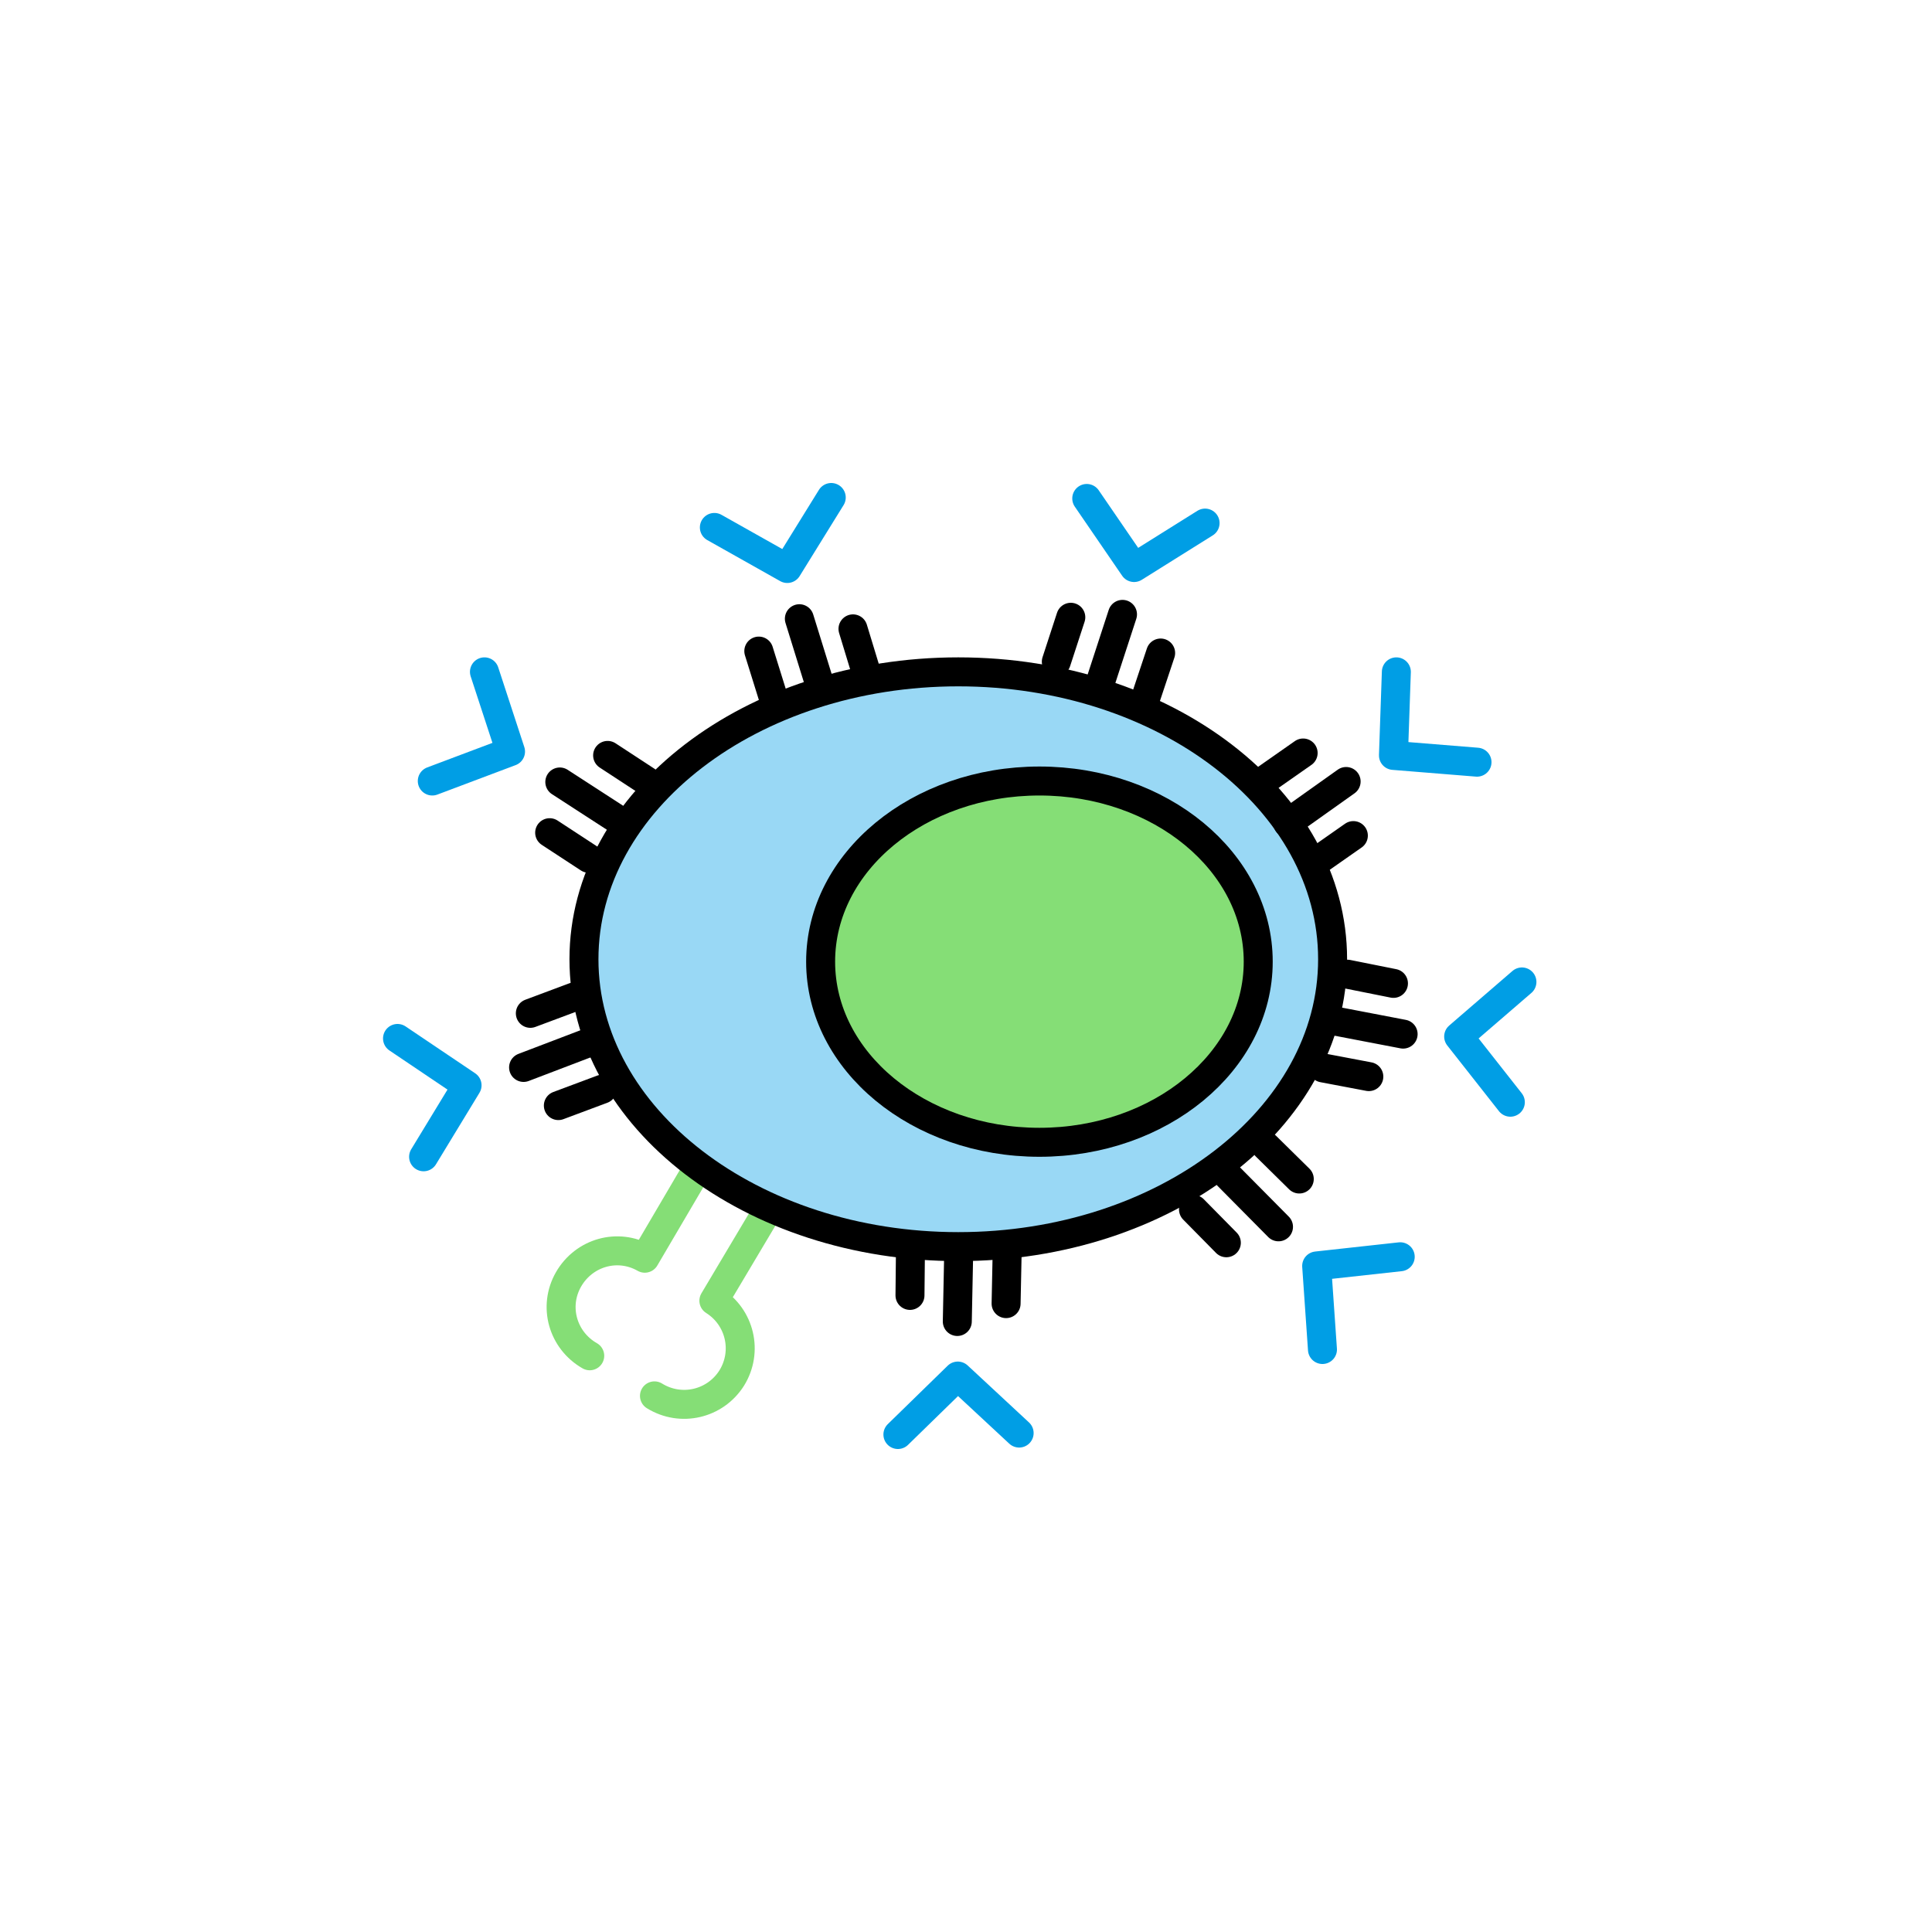 <svg width="400" height="400" viewBox="0 0 400 400" fill="none" xmlns="http://www.w3.org/2000/svg">
<path d="M135.5 289C141 292.4 148.1 290.7 151.5 285.3C154.9 279.8 153.2 272.7 147.8 269.3L160 248.8" stroke="#85DE76" stroke-width="6" stroke-miterlimit="10" stroke-linecap="round" stroke-linejoin="round"/>
<path d="M122.099 280.7C116.499 277.5 114.499 270.5 117.699 264.9C120.899 259.3 127.899 257.3 133.499 260.5L145.599 239.9" stroke="#85DE76" stroke-width="6" stroke-miterlimit="10" stroke-linecap="round" stroke-linejoin="round"/>
<path d="M198.402 258.1C241.204 258.1 275.902 231.461 275.902 198.6C275.902 165.739 241.204 139.1 198.402 139.1C155.6 139.1 120.902 165.739 120.902 198.6C120.902 231.461 155.6 258.1 198.402 258.1Z" fill="#99D8F5" stroke="black" stroke-width="6" stroke-miterlimit="10"/>
<path d="M165.5 128.1L169.9 142.3" stroke="black" stroke-width="6" stroke-miterlimit="10" stroke-linecap="round" stroke-linejoin="round"/>
<path d="M176.602 130.2L179.402 139.4" stroke="black" stroke-width="6" stroke-miterlimit="10" stroke-linecap="round" stroke-linejoin="round"/>
<path d="M157.102 134.8L160.002 144.1" stroke="black" stroke-width="6" stroke-miterlimit="10" stroke-linecap="round" stroke-linejoin="round"/>
<path d="M232.401 127.2L227.801 141.3" stroke="black" stroke-width="6" stroke-miterlimit="10" stroke-linecap="round" stroke-linejoin="round"/>
<path d="M240.299 135.2L237.199 144.5" stroke="black" stroke-width="6" stroke-miterlimit="10" stroke-linecap="round" stroke-linejoin="round"/>
<path d="M221.699 127.8L218.699 137" stroke="black" stroke-width="6" stroke-miterlimit="10" stroke-linecap="round" stroke-linejoin="round"/>
<path d="M278.702 161.8L266.602 170.4" stroke="black" stroke-width="6" stroke-miterlimit="10" stroke-linecap="round" stroke-linejoin="round"/>
<path d="M280.199 173L272.199 178.6" stroke="black" stroke-width="6" stroke-miterlimit="10" stroke-linecap="round" stroke-linejoin="round"/>
<path d="M269.801 155.9L261.801 161.5" stroke="black" stroke-width="6" stroke-miterlimit="10" stroke-linecap="round" stroke-linejoin="round"/>
<path d="M290.502 214.1L275.902 211.3" stroke="black" stroke-width="6" stroke-miterlimit="10" stroke-linecap="round" stroke-linejoin="round"/>
<path d="M283.402 222.9L273.902 221.1" stroke="black" stroke-width="6" stroke-miterlimit="10" stroke-linecap="round" stroke-linejoin="round"/>
<path d="M288.5 203.6L279 201.7" stroke="black" stroke-width="6" stroke-miterlimit="10" stroke-linecap="round" stroke-linejoin="round"/>
<path d="M264.699 254L254.199 243.4" stroke="black" stroke-width="6" stroke-miterlimit="10" stroke-linecap="round" stroke-linejoin="round"/>
<path d="M253.902 257.3L247.102 250.4" stroke="black" stroke-width="6" stroke-miterlimit="10" stroke-linecap="round" stroke-linejoin="round"/>
<path d="M269.002 244.1L262.102 237.3" stroke="black" stroke-width="6" stroke-miterlimit="10" stroke-linecap="round" stroke-linejoin="round"/>
<path d="M198.199 273.6L198.499 258.8" stroke="black" stroke-width="6" stroke-miterlimit="10" stroke-linecap="round" stroke-linejoin="round"/>
<path d="M188.402 268.2L188.502 258.5" stroke="black" stroke-width="6" stroke-miterlimit="10" stroke-linecap="round" stroke-linejoin="round"/>
<path d="M208.301 269.9L208.501 260.2" stroke="black" stroke-width="6" stroke-miterlimit="10" stroke-linecap="round" stroke-linejoin="round"/>
<path d="M115.902 161.9L128.402 170" stroke="black" stroke-width="6" stroke-miterlimit="10" stroke-linecap="round" stroke-linejoin="round"/>
<path d="M125.801 156.4L133.901 161.7" stroke="black" stroke-width="6" stroke-miterlimit="10" stroke-linecap="round" stroke-linejoin="round"/>
<path d="M113.801 172.4L121.901 177.7" stroke="black" stroke-width="6" stroke-miterlimit="10" stroke-linecap="round" stroke-linejoin="round"/>
<path d="M108.402 221L122.302 215.7" stroke="black" stroke-width="6" stroke-miterlimit="10" stroke-linecap="round" stroke-linejoin="round"/>
<path d="M109.801 209.8L118.901 206.4" stroke="black" stroke-width="6" stroke-miterlimit="10" stroke-linecap="round" stroke-linejoin="round"/>
<path d="M115.602 228.9L124.702 225.5" stroke="black" stroke-width="6" stroke-miterlimit="10" stroke-linecap="round" stroke-linejoin="round"/>
<path d="M215.202 236.5C240.221 236.5 260.502 219.755 260.502 199.1C260.502 178.445 240.221 161.7 215.202 161.7C190.184 161.7 169.902 178.445 169.902 199.1C169.902 219.755 190.184 236.5 215.202 236.5Z" fill="#85DE76" stroke="black" stroke-width="6" stroke-miterlimit="10"/>
<path d="M172.102 103L163.002 117.7L147.902 109.2" stroke="#009EE5" stroke-width="6" stroke-miterlimit="10" stroke-linecap="round" stroke-linejoin="round"/>
<path d="M249.5 108.3L234.8 117.5L225 103.2" stroke="#009EE5" stroke-width="6" stroke-miterlimit="10" stroke-linecap="round" stroke-linejoin="round"/>
<path d="M305.8 157.8L288.5 156.4L289.1 139.1" stroke="#009EE5" stroke-width="6" stroke-miterlimit="10" stroke-linecap="round" stroke-linejoin="round"/>
<path d="M312.7 228.2L302 214.6L315.1 203.3" stroke="#009EE5" stroke-width="6" stroke-miterlimit="10" stroke-linecap="round" stroke-linejoin="round"/>
<path d="M273.802 279.4L272.602 262.1L289.902 260.2" stroke="#009EE5" stroke-width="6" stroke-miterlimit="10" stroke-linecap="round" stroke-linejoin="round"/>
<path d="M185.902 297L198.302 284.9L211.002 296.7" stroke="#009EE5" stroke-width="6" stroke-miterlimit="10" stroke-linecap="round" stroke-linejoin="round"/>
<path d="M82.301 215L96.701 224.7L87.701 239.5" stroke="#009EE5" stroke-width="6" stroke-miterlimit="10" stroke-linecap="round" stroke-linejoin="round"/>
<path d="M100.3 139.1L105.7 155.6L89.5 161.7" stroke="#009EE5" stroke-width="6" stroke-miterlimit="10" stroke-linecap="round" stroke-linejoin="round"/>
</svg>
